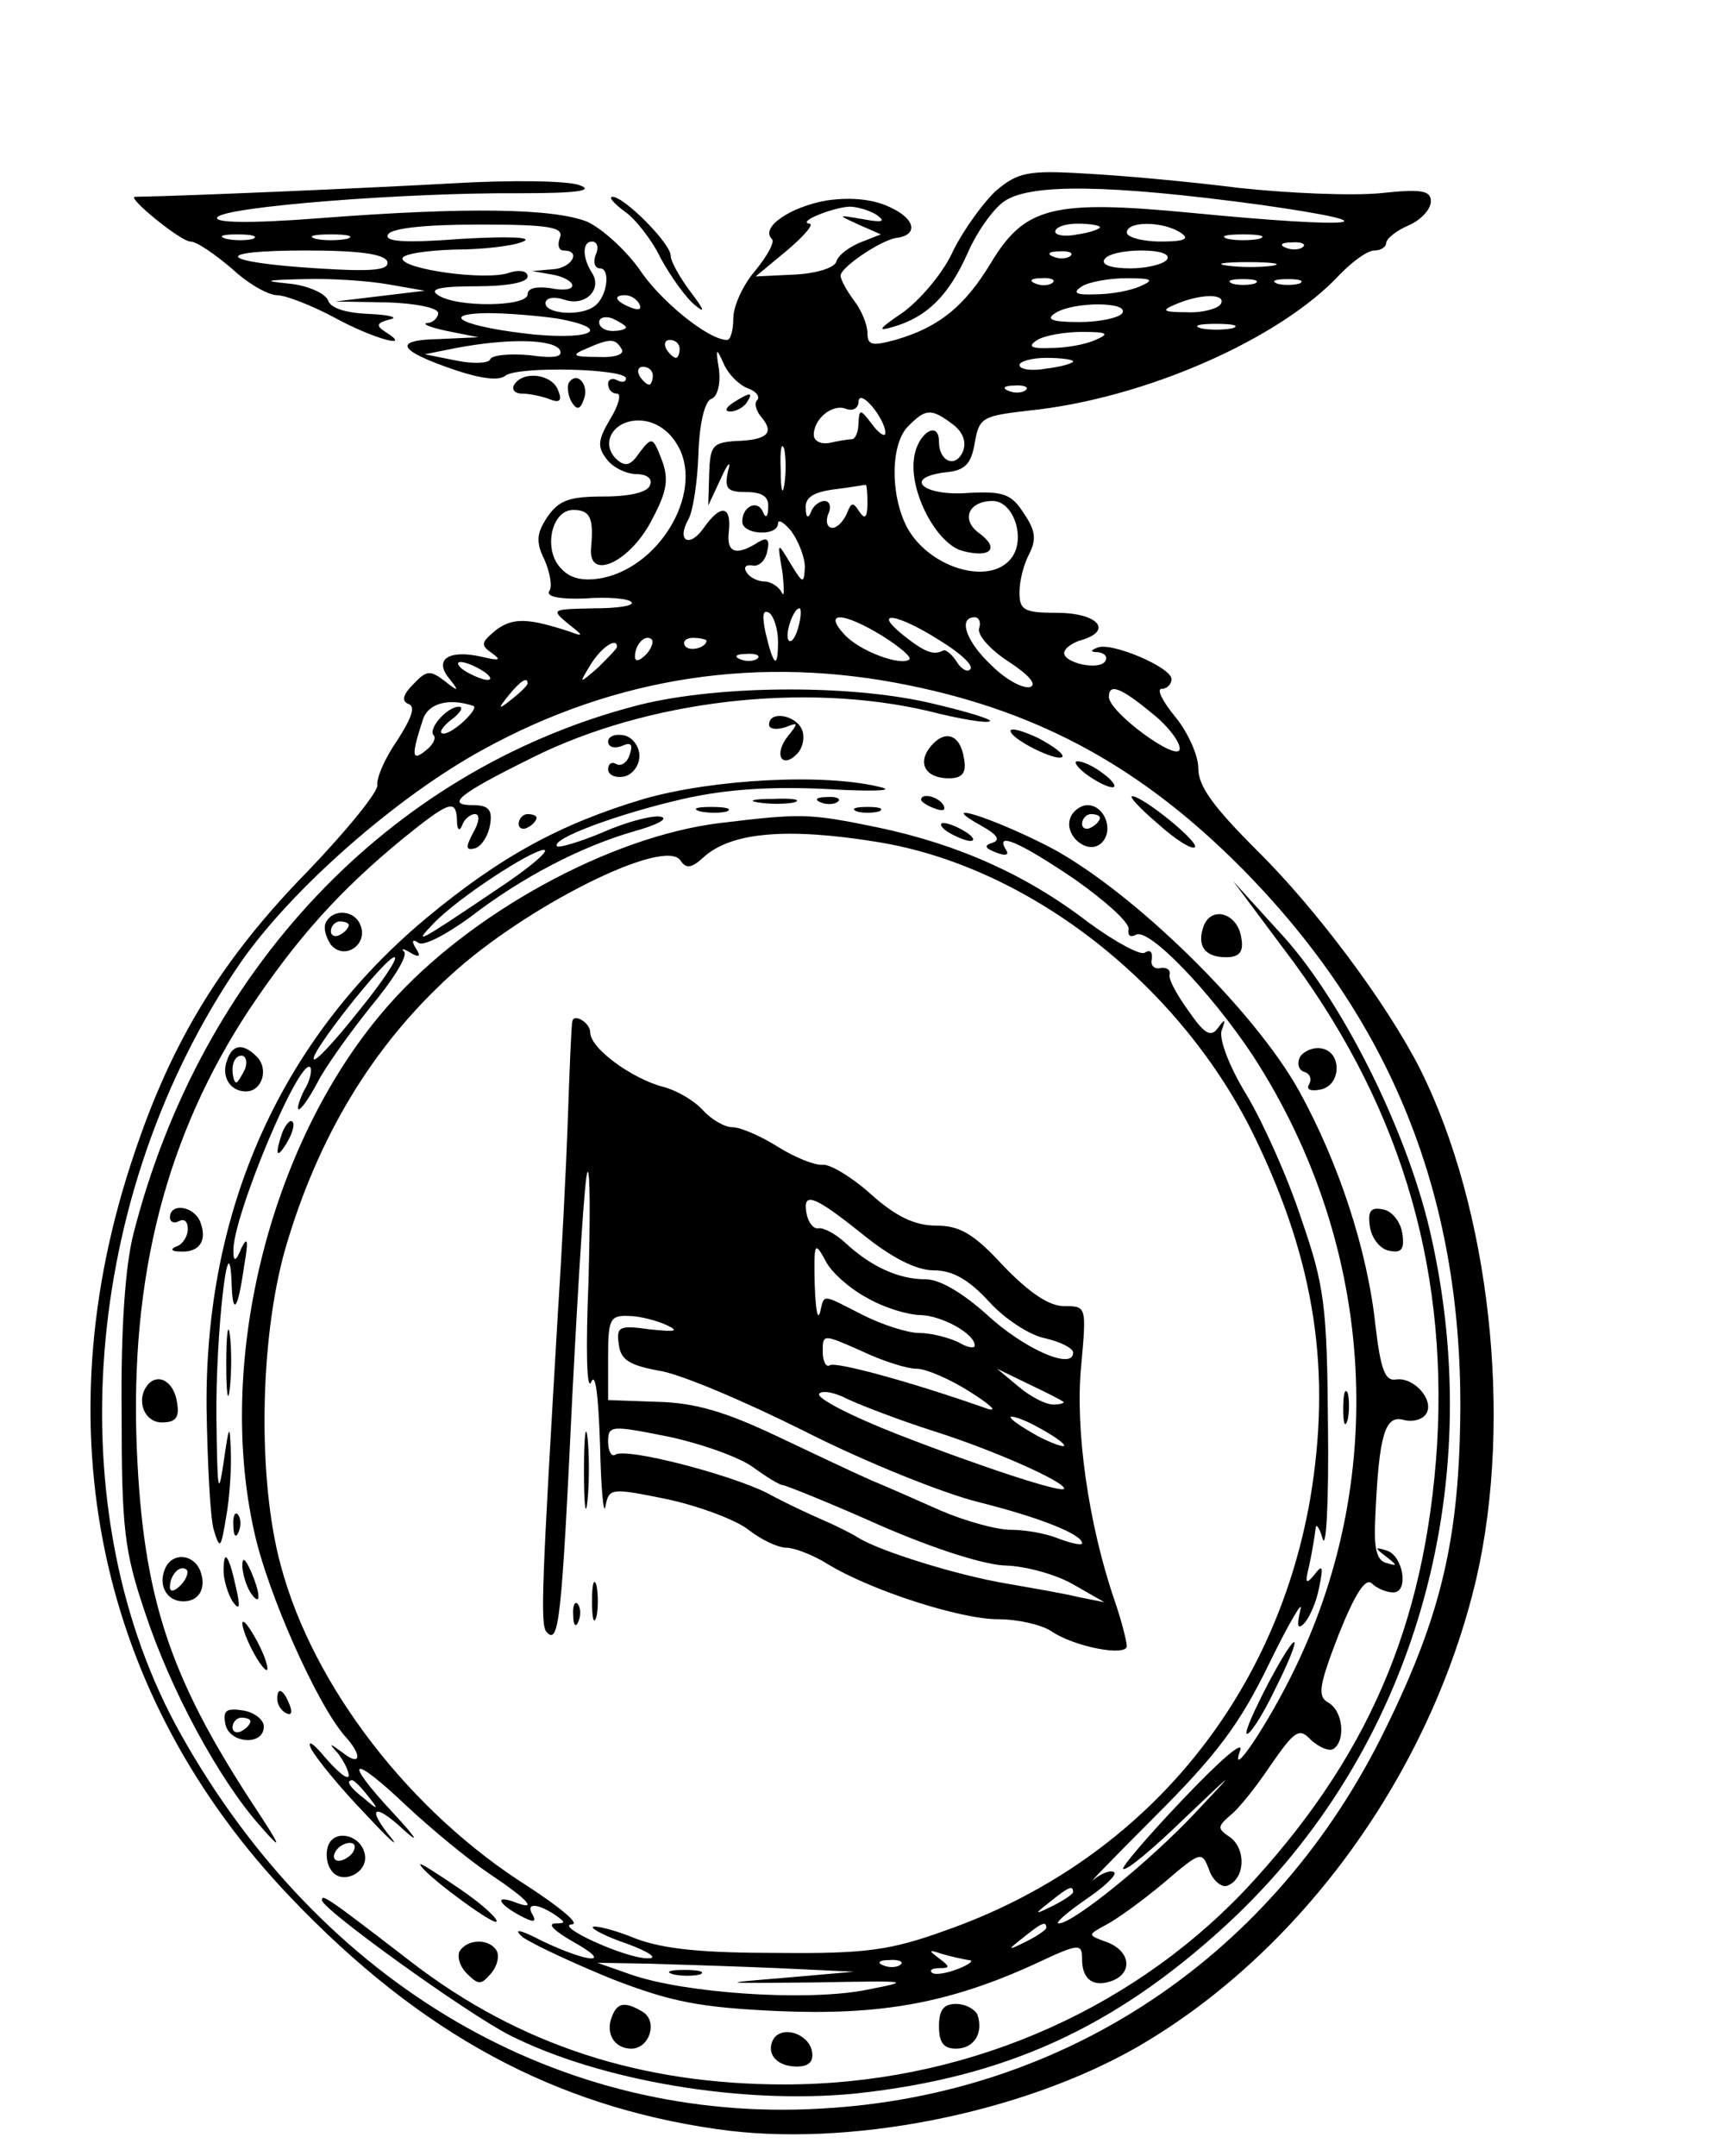 <svg xmlns="http://www.w3.org/2000/svg" version="1.0" width="256" height="321.333" viewBox="0 0 192 241"><path d="M111.4 21.3c-1.4 1.3-3.6 4.3-4.8 6.7-1.1 2.5-3.7 5.5-5.6 6.9-2.8 1.9-3 2.2-1 1.6 3.7-1.1 6.1-3.5 8.2-8.2 1-2.3 2.8-4.9 4.1-5.8 2.9-2 11.7-1.9 28.7.4 15.5 2.2 10.8 2.7-7.7.9-15.6-1.5-18.7-.7-22.5 5.6-2.9 4.8-5.8 7.2-10.7 8.6-2.6.7-3.1.6-3.1-.8 0-.9-.7-2.6-1.5-3.6-.8-1.1-1.5-2.3-1.5-2.8 0-.9 4.4-3.9 6.2-4.2 2.5-.3 2.2-2.1-.6-3.4-1.8-.9-4.3-1.2-7.1-.8-4.1.7-7.5 3-6.2 4.3.4.3-.5 1.9-1.8 3.5-1.4 1.6-2.5 4-2.5 5.4 0 1.3-.3 2.4-.7 2.4-2.1 0-7.5-4.4-9.8-7.9-1.5-2.1-4.1-4.5-5.8-5.3-3.7-1.5-13.3-1.7-30.1-.4-7.8.6-11.7.5-11.3-.1.7-1.2 21.3-2.8 34-2.7 6.3 0 8.2-.3 6.5-.9-1.3-.5-7.6-.6-14.3-.2-9 .5-29.4 1.4-35.4 1.5-1 0 5.1 5 6.2 5 .7 0 2.7 1.4 4.6 3 1.8 1.7 4.1 3 5.1 3 .9 0 3.8 1.1 6.4 2.5 4.4 2.4 8.9 3.6 5.7 1.6-1.1-.7-1-1 .5-1.4 1-.2 0-.5-2.2-.6-2.6-.1-4.4-.6-4.7-1.5-.3-.8-2.3-1.7-4.4-1.9-3-.3-2.7-.4 1.7-.5 3-.1 7.3.2 9.5.6l4 .7-5 .6-5 .6 5.8.1c3.1.1 5.7.6 5.7 1.2 0 .5-.6 1.1-1.2 1.1-.7.1.3.5 2.2.9l3.5.7-4.4.2c-5.3.1-4.6 1.3 1.9 3.5 2.7.9 4.8 1.2 5.5.6 1.4-1.1 13.5-.8 13.5.3 0 .4-.4.5-1 .2-.5-.3-1-.1-1 .4 0 .6.4 1.1 1 1.1.5 0 .2 1.3-.8 2.9-1.4 2.4-1.4 3.1-.3 4.5.7.9 2.2 1.6 3.3 1.6 1.1 0 1.8.5 1.5 1.2-.2.8-2.2 1.3-5.2 1.3-3.8 0-5 .4-6.3 2.3-1.2 1.8-1.3 2.8-.3 4.8.6 1.4.9 3 .5 3.5-.3.6 1.2.9 4 .8 2.5-.2 4.9 0 5.2.4.4.4-1.5.7-4.2.7-4.7.1-4.8.1-2.9 1.7 1.8 1.4 1.8 1.5.2.9-4.6-1.5-6.3-1.6-8.2-.2-1.7 1.4-1.8 1.7-.5 2.6 1.1.8.9.9-1.2.4-3.6-.8-5.3.3-3.6 2.4 1.2 1.5 1.1 1.6-.5.3-1.6-1.2-2-1.2-3.5.4-1.2 1.2-1.3 1.9-.5 2.2.8.3.3 1.6-1.3 4.1-1.4 2-2.3 4.2-2.2 4.9.2.7-3.4 5.1-7.8 9.7-9.6 9.8-15.2 19-19.4 31.6-10.4 30.7-4 60.6 17.5 83.1C47.1 227.4 62 235.4 80.2 238c14.5 2.1 33.9-1.7 47-9.2 18.3-10.6 32.8-30.6 37.9-52.4 4.1-17.9 1.5-41.3-6.3-56.9-3.7-7.3-11.6-17.9-18.3-24.5-4.8-4.8-6.5-7.1-6.5-9.1 0-1.5-1.2-4.1-2.6-5.8-1.4-1.7-2.1-3.1-1.5-3.1.6 0 1.1-.5 1.1-1.1 0-1.3-6.8-4.2-8.3-3.5-.8.3-.8.5.1.5.7.1 1.1.5.8 1-.7 1.1-4.6.2-4.6-.9 0-.5.9-1.2 2.1-1.5 3.4-1.1 1.5-3-2.9-3-3.7 0-4.2-.3-4.2-2.3 0-1.3.5-3.2 1.1-4.3.8-1.6.7-2.6-.6-4.5-1.4-2.2-2.3-2.5-6.2-2.3-5.1.4-7.4-1.7-2.6-2.3 2.2-.2 2.9-.9 3.3-3.3.5-2.8.8-3 6-3.6 12.9-1.3 28.2-8 34.9-15.3 1.4-1.4 3-2.6 3.8-2.6.7 0 1.3-.4 1.3-.8 0-.5 1.1-1.4 2.5-2 1.4-.6 2.5-1.8 2.5-2.7 0-1.2-1-1.4-5.7-.9-3.2.3-10.3 0-15.8-.6-5.5-.7-13.2-1.4-17.2-1.6-6.4-.4-7.5-.1-9.9 1.9zM98 24c1.1.8.7.9-1.5.5-2.9-.5-2.9-.5-.5.6l2.5 1.1-2.3.9c-1.2.5-2.5 1.4-2.7 2.2-.3.7-2.4 1.3-4.8 1.4l-4.2.2L88 28c1.9-1.6 3.1-3 2.5-3-1.4-.2 2.6-1.8 4.5-1.9.8 0 2.2.4 3 .9zm-35.4 2.6c-.3.8-.1 1.4.4 1.4 2.1 0 .9 2-1.2 2.1l-2.3.2 2.3.4c1.2.2 2.2.8 2.2 1.2 0 .5-1.1.6-2.5.3-1.5-.2-2.5 0-2.5.7 0 1.4-7.9 1.5-10 .1-1.1-.7.2-1 4.3-1 3.3 0 5.7-.4 5.7-1.1 0-.6-.9-.8-2.1-.4-2.6.9-11.9-.4-11.9-1.6 0-.5 2.6-.9 5.8-1 3.1 0 6.6-.4 7.7-.9 1.2-.5-1.7-.6-6.9-.3-6.5.5-8.7.3-8.2-.5.4-.7 4.2-1.1 10.2-1.1 7.9 0 9.5.3 9 1.5zm60.4-1.2c0 .2-1.1.6-2.5.8-1.4.3-2.5.1-2.5-.3 0-.5 1.1-.9 2.5-.9s2.5.2 2.5.4zm9 .6c1.1.7.5 1-2.2 1-2.1 0-3.8-.5-3.8-1 0-1.3 4-1.3 6 0zm-103.7.7c-.7.2-2.1.2-3 0-1-.3-.4-.5 1.2-.5 1.7 0 2.4.2 1.8.5zm10.5 0c-1 .2-2.6.2-3.5 0-1-.3-.2-.5 1.7-.5s2.7.2 1.8.5zm102 0c-1 .2-2.6.2-3.5 0-1-.3-.2-.5 1.7-.5s2.7.2 1.8.5zm-74.2 1.8c-.3.8-.1 1.5.5 1.5 1.2 0 .8 3.2-.6 4.2-1.5 1.2-5.5.9-5.5-.3 0-.6.9-.8 2.1-.4 2.3.8 4.3-1.1 3.1-3-1.1-1.7-1.1-3.5 0-3.5.6 0 .8.7.4 1.5zm79.1-.9c-.3.3-1.2.4-1.9.1-.8-.3-.5-.6.6-.6 1.1-.1 1.7.2 1.3.5zM43.3 29.2c.3 1-1.5 1.2-7.8.8-11.2-.7-12-2-1.3-2 6 0 8.7.4 9.1 1.2zm76.4-.6c-.3.3-1.2.4-1.9.1-.8-.3-.5-.6.6-.6 1.1-.1 1.7.2 1.3.5zm10.8.4c-.3.5-2.2 1-4.1 1-2.1 0-3.3-.4-2.9-1 .3-.6 2.2-1 4.1-1 2.1 0 3.3.4 2.9 1zm11.8.7c-1.3.2-3.5.2-5 0-1.6-.2-.5-.4 2.2-.4 2.8 0 4 .2 2.8.4zm-24.6 1.9c-.3.3-1.2.4-1.9.1-.8-.3-.5-.6.6-.6 1.1-.1 1.7.2 1.3.5zm9.8.4c-1.1.5-3.3.9-5 .9-2.3.1-2.6-.2-1.5-.9.8-.5 3.1-.9 5-.9 2.9 0 3.1.2 1.5.9zm12.8-.3c-.7.2-1.9.2-2.5 0-.7-.3-.2-.5 1.2-.5s1.9.2 1.3.5zm5 0c-.7.2-1.9.2-2.5 0-.7-.3-.2-.5 1.2-.5s1.9.2 1.3.5zM71.5 34c.3.6-.1.7-.9.4-1.8-.7-2.1-1.4-.7-1.4.6 0 1.3.4 1.6 1zm65 0c-.3.5-2.1 1-3.8.9-2.7 0-2.9-.2-1.2-.9 2.8-1.2 5.7-1.2 5 0zm-11 1c-.3.5-2.5 1-4.8 1-3.1 0-3.8-.3-2.7-1 2-1.3 8.3-1.3 7.5 0zm-63.2.6c6.1 1.1 4.2 2.4-2.5 1.8-7.7-.8-11.1-2.3-5.3-2.4 2.2 0 5.7.3 7.8.6zm7.7 1c0 .2-.7.4-1.5.4s-1.5-.4-1.5-1c0-.5.7-.7 1.5-.4.8.4 1.5.8 1.5 1zm67.8.1c-1 .2-2.6.2-3.5 0-1-.3-.2-.5 1.7-.5s2.7.2 1.8.5zM122.5 38c-1.1.5-3.3.9-5 .9-2.3.1-2.6-.2-1.5-.9.8-.5 3.1-.9 5-.9 2.9 0 3.1.2 1.5.9zm-59.9 1.1c.4.8-.6 1-3.4.6-2.3-.2-4.3 0-4.4.5-.2.4-1.9.5-3.8.1l-3.5-.7 3.5-.7c5.8-1.1 10.8-1 11.6.2zm6.9-.1c.4.6-.7 1-2.7.9-2.7 0-3-.2-1.3-.9 2.7-1.2 3.3-1.2 4 0zm6.5 0c0 .5-.2 1-.4 1-.3 0-.8-.5-1.1-1-.3-.6-.1-1 .4-1 .6 0 1.1.4 1.1 1zm7.6 4.4c.9.3 1.4.9 1.1 1.3-.4.3-.2 1.2.5 2 1.4 1.7.6 2.5-3 2.6-2.5.2-2.8.5-2.9 3.7l-.1 3.5 1.4-3c.8-1.8 1.2-2.1.8-.8-.4 1.9-.1 2.3 2 2.3 1.8 0 2.6.5 2.5 1.7 0 1.1-.3 1.3-.6.5-.6-1.4-2.3-.6-2.3 1.1 0 1.5 4 1.7 4 .2 0-.5.7-.1 1.5.9.8 1.1 1.5 2.9 1.5 4-.1 1.9-.2 1.9-1.6-.4-1.5-2.5-1.5-2.5-.9 1 .2 1.9.2 2.9-.1 2.2-.3-.6-1.2-1.2-1.9-1.2-.8 0-1.7-.5-2-1-.4-.6-.1-.9.6-.8.7.2 1.5-.5 1.7-1.6.3-1.3 0-1.6-1-1-2.5 1.6-3.6 1.2-3.3-1.2.3-2.9-.9-3.1-2.8-.4-1.6 2.3-3.1 1.5-1.7-1 .5-.9 1-4.2 1.1-7.3.1-3.3.7-5.8 1.4-6.1.7-.2 1.1-1.6.9-3.3-.4-2.4-.3-2.5.5-.7.5 1.2 1.7 2.4 2.7 2.8zm36.4-3c0 .2-1.3.6-3 .8-1.6.3-3 .1-3-.4 0-.4 1.4-.8 3-.8 1.7 0 3 .2 3 .4zM73 42c0 .5-.2 1-.4 1-.3 0-.8-.5-1.1-1-.3-.6-.1-1 .4-1 .6 0 1.1.4 1.1 1zm41.7 1.6c-.3.3-1.2.4-1.9.1-.8-.3-.5-.6.6-.6 1.1-.1 1.7.2 1.3.5zM99 48.4c0 .5-.7.1-1.5-1-1.3-1.7-1.4-1.7-1.5-.2 0 1-.3 1.8-.7 1.9-.5 0-1.6.2-2.5.4-1 .2-1.8-.2-1.8-.9 0-1.8 2.1-3.5 3.6-2.9.8.3 1.4-.1 1.4-.8.1-1.6 3 1.9 3 3.5zm7.5-1c1.1.8 1.6 1.9 1.2 3-.8 2-2.7 1.2-2.7-1 0-2.6-2.5-.9-2.8 1.9-.5 3.8 2.6 9.6 5.5 10.3 3.1.8 4.1-.3 1.8-2-2.1-1.5-1.2-3.6 1.5-3.6 2.4 0 3.8 4.4 2 6.5-2.5 3-9.2.9-11.6-3.6-1.9-3.7-1.8-9.4.2-11.3 1.9-1.9 2.5-2 4.9-.2zm-30.9 2.1c3.3 5-1.5 13.7-8.2 15.1-2.1.4-3.6.1-4.6-1-2.1-2-1.2-6.6 1.3-6.6 1.9 0 2.3.9 2 4.2-.4 3.9 4.5 1.6 6.9-3.3 1.6-3 1.8-4.4 1-6.5-1-2.6-1.1-2.6-2.5-.8-1 1.5-1.6 1.6-2.6.7-1.8-1.8-.3-4.3 2.5-4.3 1.6 0 3.2.9 4.2 2.5zm12.1 4.7c-.2 1.3-.4.5-.4-1.7-.1-2.2.1-3.2.4-2.3.2 1 .2 2.8 0 4zm9.3 2c0 1.7-.3 1.9-.9 1-.7-1.1-.9-1.1-1.4.2-.4.9-1.1 1.6-1.6 1.6-.6 0-.8-.7-.5-1.5.4-.8.2-1.5-.4-1.5-.6 0-1.3.6-1.5 1.2-.3.8-.6.7-.6-.4-.1-1.2.9-1.8 3.2-2.1 1.7-.2 3.3-.5 3.5-.5.1-.1.2.8.2 2zM87 71.7c0 3.2-.5 2.8-1.4-1-.4-1.9-.3-2.6.4-2.2.5.3 1 1.8 1 3.2zm2.3-1.7c-.3 1.2-.8 1.9-1.1 1.6-.5-.6.5-3.6 1.2-3.6.2 0 .2.9-.1 2zm9.4 1.1c1.9 1.2 3.2 2.3 3 2.6-.9.8-5.6-.9-7.3-2.8-2.4-2.6-.1-2.5 4.3.2zm6.4.5c2.3 1.4 3.8 2.8 3.4 3.2-.3.4-1 0-1.5-.8s-1.2-1.4-1.5-1.3c-1.1.6-2.1.2-4.5-1.7-3.6-2.9-.6-2.4 4.1.6zm4.4-1.4c-.3.7 1.2 2.4 3.2 3.7 2.3 1.5 3.3 2.6 2.5 2.9-.8.2-2.7-.8-4.3-2.4-2.9-2.7-3.8-5.4-1.9-5.4.5 0 .7.6.5 1.2zm-37.3 3c-.7.7-1.2.8-1.2.2 0-1.4 1.2-2.6 1.9-1.9.2.3-.1 1.1-.7 1.7zm6.8-1.6c0 .8-1.9 1.3-2.4.6-.3-.5.1-.9.9-.9s1.5.2 1.5.3zm-10 .7c0 .2-1 1.2-2.1 2.3-2.2 1.9-2.2 1.9-.8-.4 1.2-1.9 2.9-3 2.9-1.9zm15.7 1.3c-.3.3-1.2.4-1.9.1-.8-.3-.5-.6.6-.6 1.1-.1 1.7.2 1.3.5zM54 75c.8.5 1.1 1 .5 1-.5 0-1.7-.5-2.5-1s-1-1-.5-1c.6 0 1.7.5 2.5 1zm47.6 1.6c14.8 3 26.2 9.3 37.3 20.5 16.6 16.8 24.5 36.4 24.4 60.4-.1 14.4-2.1 23-8.4 35.8-12.3 25.2-35.6 40.9-63.1 42.4-29.2 1.7-55.8-13.8-71.5-41.7-14-24.8-11.2-60.5 6.6-86.4 5.7-8.2 17.4-18.5 27.1-23.8 14.9-8.2 31-10.6 47.6-7.2zM59 76.4c0 .2-.8 1-1.7 1.7-1.6 1.3-1.7 1.2-.4-.4 1.3-1.6 2.1-2.1 2.1-1.3zm69.9 3.4c1.9 1.5 3.2 3.4 3 4-.4 1.3-7.9-4.2-7.9-5.9 0-1.6 1.4-1 4.9 1.9zm-76-.9c.8.2-2.2 3.1-3.3 3.1-.6 0-.2-.7.8-1.5 1.1-.8 1.5-1.5.9-1.5-1.3 0-3.5 2.5-2.8 3.2.3.3-.1 1.1-.9 1.7-1.6 1.3-1.6.5-.3-3.5.6-1.8 2.9-2.4 5.6-1.5z"/><path d="M82 45c-.9.6-1 1-.3 1 .6 0 1.5-.5 1.8-1 .8-1.2.4-1.2-1.5 0zM70.7 79c-27.3 7.3-48.3 29.5-55.8 59-.9 3.6-1.4 10.6-1.3 20 0 12.8.3 15.4 2.6 22.2 2.9 8.8 8.3 18.7 12.8 23.8 2.7 3.1 2.6 2.7-.9-2.6-9.2-14.1-12.1-23-12.8-39.4-.8-19.3 3.3-35.1 12.6-49.2 5.3-7.9 10-13.2 17.2-19.1 5.2-4.2 5.9-4.4 6-2 0 1.1.3 1.3.6.5.2-.6.9-1.2 1.4-1.2.6 0 .5.9-.2 2.1-.9 1.7-.8 2 .3 1.7.7-.3 1.4-1.4 1.6-2.6.3-1.7-.2-2.2-1.9-2.2-3.1 0-1.7-1.2 6.6-5.3 12.8-6.4 30.4-8.5 44.4-5.2 3.5.9 6.6 1.4 6.8 1.1.2-.2-2.7-1.1-6.6-2-9.4-2.2-24.7-2-33.4.4z"/><path d="M86 81c0 .5.8.6 1.8.3 1.5-.6 1.5-.5.3 1-1.6 2-.7 3.7 1 2 .7-.7.9-1.9.6-2.7-.7-1.7-3.7-2.2-3.7-.6zm27 .7c0 .9 5.2 3.5 5.8 2.9.2-.3-1-1.2-2.7-2.1-1.7-.8-3.1-1.2-3.1-.8zm-45 1.2c0 .6.7.8 1.5.5 1.1-.5 1.3-.2.9 1-.3.9-1 1.3-1.5 1-.5-.3-.9 0-.9.6s.8 1 1.8.8c.9-.2 1.7-1.2 1.7-2.3 0-1.1-.8-2.1-1.7-2.3-1-.2-1.8.1-1.8.7zm36.1.5c-1.6 1.9-.6 3.6 2 3.6 1.5 0 2-.6 1.7-2.2-.4-2.7-2.1-3.3-3.7-1.4zm17.3 3.1c1.1.8 2.4 1.5 3 1.5.5 0 .1-.7-1-1.5-1-.8-2.3-1.4-2.9-1.4-.5 0-.1.6.9 1.4zM72 89.3c-9.4 2.8-16.1 6.5-24.3 13.3-16.2 13.5-24.8 32.5-24.6 54.8.1 6.1.4 12.2.8 13.6.7 2.3.8 2.1 1.4-1.5.4-2.2.6-5.6.5-7.5-.1-2.9-.2-2.7-.8 1.5-.6 4-.7 3.1-.8-5-.1-9.3 1.4-22.5 1.7-15.1.1 3.8.7 3.1 1.4-1.9.5-2.8.4-3.4-.3-2-.6 1.5-.9 1.6-.9.4-.2-3.6 7.4-21.8 8.6-20.6.2.3 0 1.5-.7 2.6-.6 1.2-.8 2.1-.6 2.1.3 0 1.2-1.3 2.1-3 .8-1.6 3.5-5.4 5.9-8.4 2.5-3 4.2-5.7 3.8-6.2-.4-.4-.1-.4.7.1 1 .6 1.2.4.6-.5-.5-.8-.4-1.1.3-.6.6.4 3.2-1 5.8-2.9 5.7-4.4 12.4-7.9 18.4-9.6 2.5-.7 3.8-1.4 2.9-1.6-.8-.2-3.7.5-6.4 1.7-2.6 1.1-5 1.8-5.2 1.6-.8-.8 6.7-3.6 14.1-5.3 4.9-1.1 9.8-1.4 16.1-1.1 4.9.3 7.7.2 6-.2-6.3-1.6-18.8-.9-26.5 1.3zM55.3 99.6c-8.6 5.8-9.2 6.1-6.8 3.6 2.8-2.9 10.8-8.1 12.3-8.2.8 0-1.7 2.1-5.5 4.6zm-15.1 13.3c-2.6 3.3-4.9 5.8-5.1 5.5-.6-.5 8-11.4 9-11.4.5 0-1.3 2.7-3.9 5.9z"/><path d="M84.8 89.7c1.2.2 3 .2 4 0 .9-.3-.1-.5-2.3-.4-2.2 0-3 .2-1.7.4zm7 0c.7.3 1.6.2 1.9-.1.4-.3-.2-.6-1.3-.5-1.1 0-1.4.3-.6.6zm11.2-.3c0 .2.7.7 1.6 1 .8.3 1.2.2.9-.4-.6-1-2.5-1.4-2.5-.6zm26.5 2.7c2 1.8 3.8 2.9 4.1 2.6.6-.5-5.8-5.7-7-5.7-.4 0 .9 1.4 2.9 3.1zm-51.2-1.4c.9.2 2.3.2 3 0 .6-.3-.1-.5-1.8-.5-1.6 0-2.2.2-1.2.5zm17.5 0c.6.2 1.8.2 2.5 0 .6-.3.1-.5-1.3-.5-1.4 0-1.9.2-1.2.5zm23.9.7c-.8 2 2 4.3 3.5 2.8 1.4-1.4.3-4.2-1.6-4.2-.7 0-1.6.6-1.9 1.4zm3.3 0c0 .3-.4.8-1 1.1-.5.3-1 .1-1-.4 0-.6.5-1.1 1-1.1.6 0 1 .2 1 .4zm-65 .7c0 .5.5.7 1 .4.6-.3 1-.8 1-1.1 0-.2-.4-.4-1-.4-.5 0-1 .5-1 1.1z"/><path d="M80.5 92c-12.3 1.5-28 10.1-37 20.3-13.1 14.8-19.4 39.4-15.1 58.8 1.5 7 7.1 19.5 10.2 23 2 2.2 1.7 3.4-.3 1.8-1.5-1.1-1.6-1.1-.5.1.6.8 1.2 1.9 1.2 2.5-.1.5-1.2-.4-2.6-2-1.4-1.7-2.1-2.1-1.6-1 .6 1.1 3.2 4.3 5.9 7.1 2.6 2.8 4 4.1 3.1 2.9-2.9-3.5-2-4.1 1.4-.9 1.8 1.6 1.3.8-1.1-1.8-5.9-6.3-4.9-6.9 1.4-.9 2.8 2.6 6.9 6 9.3 7.6 4.2 2.8 5.5 4.2 2.7 3.1-2.2-.8-1.8.2.6 1.5 1.5.8 1.9.8 1.5 0-.9-1.4.4-1.4 2.4-.1 1.3.9 1.3 1 0 1-.8.1.1.9 2 2 4.7 2.6 2 2.5-3.3 0-2.5-1.3-3.4-1.5-2.3-.5 1.1.8 5.6 2.9 10 4.7 6.7 2.6 9.9 3.2 18.6 3.6 11.5.5 19.2-.9 28.8-5.3 4.9-2.3 5.2-2.3 5.2-.5 0 2.3 1.3 3.2 3.4 2.4 2.3-.9 2-3.3-.6-4.3-2.2-.8-2.2-.8-.2-1.9 1.2-.6 4.1-2.7 6.5-4.7 4.2-3.6 4.3-3.6 5.1-1.5.4 1.2 1.4 2 2 1.8 2-.7 2.2-4 .4-5.4-1.5-1-1.5-1.2 0-2.5.9-.7 2.9-3.2 4.5-5.6 2.7-3.9 3.2-4.2 4.5-2.8.9.8 2 1.3 2.5 1 1.4-.9 1.1-4.3-.6-5.2-1.2-.7-1-1.9 1.2-7.6 1.8-4.5 3-6.4 3.7-5.7.5.5 1.6 1 2.4 1 1.8 0 1.1-4.2-.8-4.7-1.3-.4-1.3-.3 0 .7s1.3 1.1 0 .7c-1.1-.3-1.4-1.7-1.2-5.3.4-9.1 1.1-11.2 3.1-10.7 1 .3 2.2 0 2.6-.7.9-1.5-1.4-4.1-3.4-3.8-1.2.2-1.7-1-2.3-6.1-.9-8.4-4.1-18.1-8.5-26.1-5.1-9.2-18.8-22.5-27.9-27.3-6.6-3.4-13.1-5.4-7.5-2.3 1.6.9 2 1.5 1.1 1.8-1 .3-.9.6.4 1.1 1 .4 1.5.3 1.1-.3-1.3-2.1 1.5-.9 7.7 3.3 3.4 2.4 6.2 4.9 6 5.6-.1.7.2.9.8.6 1.4-.9 8.4 6.4 13.1 13.5 13.5 20.8 15.3 46.5 4.8 68.3-3 6.3-7.6 13.1-6.2 9.3.3-1.1-2.5 1.4-6.4 5.5-3.9 4.1-6.9 7.6-6.7 7.8.3.3 3.3-2.2 6.7-5.5 6-5.7 6.1-5.8 1.2-.6-5 5.3-13.5 12.2-15.1 12.2-.5 0 .9-1.2 2.9-2.6 2.1-1.4 3.6-2.8 3.3-3.1-.3-.3-1.3 0-2.3.8-.9.8 2.2-2.4 6.9-7.1 6.8-6.8 9.4-10.2 12.7-17 2.3-4.7 3.9-7.4 3.5-6-.4 1.7-.3 2.2.4 1.5.6-.6 1.4-2.4 1.7-4 .5-2.4.4-2.7-.5-1.5-1 1.2-1.1 1-.6-1 .3-1.4.6-3.2.7-4 0-.8.4-.4.8 1s.7-4.3.6-12.5c-.1-13.6-.4-15.8-3-23.3-1.5-4.6-4.3-10.8-6.1-13.8-1.9-3.1-3.1-6.2-2.8-7.2.5-1.3.4-1.4-.4-.3-.8 1.1-1.5.7-3.3-1.9-1.3-1.8-2.3-3.6-2.1-4.1.1-.5-.4-.8-1-.7-.7.2-1.2-.3-1-1 .1-.8-.2-1.1-.8-.7-.5.3-3.3-1.2-6.3-3.4-6.9-5.3-14.5-8.7-23.5-10.6-7.8-1.6-8.5-1.6-17.7-.5zM98 94.1c17.1 2.7 34.2 16.1 42.4 33.2 6.7 13.9 8.5 26.1 6.1 40.3-4 22.8-19.1 40.6-40.8 48.2-6.1 2.2-8.9 2.6-18.7 2.5-8.3 0-12.7-.4-15.9-1.6-2.4-1-4.6-1.5-4.8-1.3-.2.2 1.5 1.1 3.9 1.9 2.4.9 3.4 1.6 2.3 1.6-2.4.1-10.7-3.7-8.5-3.8.8-.1-1.4-1.9-4.9-4.2-13.2-8.3-24.1-22.4-27.7-35.9-2.6-9.5-2.4-25.2.5-35.4 3.6-12.4 9.7-22.6 18.5-30.6 8.4-7.7 24-15.5 25.7-12.8.6.9 1.2.9 2.6-.4 3.1-2.8 9.4-3.3 19.3-1.7zM41.1 200.7c1.3 1.6 1.2 1.7-.3.4-1.7-1.3-2.2-2.1-1.4-2.1.2 0 1 .8 1.7 1.7zm78.9 10.8c0 .2-1 .9-2.2 1.5-2.2 1.1-2.2 1-.4-.4 2.1-1.7 2.6-1.9 2.6-1.1zm-3 4c0 .2-1 .9-2.2 1.5-2.2 1.1-2.2 1-.4-.4 2.1-1.7 2.6-1.9 2.6-1.1zm-8.7 3.6c.7 0 .1.5-1.2 1s-2.6.7-2.9.4c-.3-.3.1-.5.9-.5 1.2 0 1.1-.2-.1-1.1-1.2-.9-1.2-1 .3-.5 1 .3 2.4.6 3 .7zM87 220l8.5.4-8 .7c-7.3.6-7.1.6 3.5.5 11-.2 11.2-.2 5.5.9-6.7 1.2-20 .3-26-1.8l-3.7-1.3 5.8.1c3.3.1 9.7.3 14.4.5zm13.7-.4c-.3.3-1.2.4-1.9.1-.8-.3-.5-.6.6-.6 1.1-.1 1.7.2 1.3.5z"/><path d="M64 114.2c-.1.2-.3 5-.5 10.8-.2 5.8-.7 15.4-1.1 21.5-1.8 30.5-2 35.1-1.3 35.9 1.4 1.6 1.7-1.2 2.9-26.4.7-13.5 1.4-24.7 1.7-25 .3-.3.3 5.3.1 12.5-.3 7.1-.2 12.1.3 11 .5-1.2.8 1.4 1 7 .1 4.9.4 8 .6 6.9.4-2.1.6-2.1 7-.8 3.6.8 7.6 2.3 9 3.4 1.4 1.1 3.3 2 4.2 2 .9 0 3 .8 4.6 1.8 4.9 3 14.9 6.2 19.1 6.2 2.2 0 4.8.6 5.9 1.3 2.6 1.8 8.5 2.9 8.5 1.7 0-.5-.6-2.9-1.4-5.2-2.9-8.5-4.4-19.1-3.7-26.1.6-6.7.6-6.7-1.9-6.7-1.7 0-3.9-1.5-6.8-4.5-3.3-3.6-4.9-4.5-7.5-4.5-2.4 0-4.5-1-7.3-3.5-2.1-1.9-4.6-3.4-5.4-3.3-.8.1-3.1-.8-5-2s-4.2-2.2-5.1-2.2c-.9 0-2.4-.9-3.3-1.9-1-1.1-2.9-2.2-4.4-2.6-3.5-.9-8.2-4.3-8.2-6.1 0-1.1-1.9-2.2-2-1.2zM96.5 138c3.2 2.6 6 4 7.9 4 2.1 0 3.9 1 6.2 3.5 1.7 1.9 4.6 3.8 6.3 4.1 1.7.4 3.1 1.1 3.1 1.6 0 2-5.5-.4-9.7-4.3-2.7-2.4-5.2-3.9-6.8-3.9-3 0-6.1-1.4-9-4.1-1.1-1-2.4-1.7-3-1.6-.5.1-1.1-.6-1.3-1.6-.5-2.6.8-2.1 6.3 2.3zm.5 7.1c1.9 1.1 4.6 1.9 6 1.9 2.4.1 6 2.1 6 3.4 0 .4-.9.2-1.9-.4-1.1-.5-3-1-4.3-1-1.3 0-4.1-.9-6.3-2-4.7-2.4-4.3-2.4-4.8-.3-.3 1-.5-.5-.6-3.2-.1-4.6 0-4.8 1.2-2.6.6 1.3 2.8 3.2 4.7 4.2zm-22.5 3c1.5.7 1.1.8-1.8.5-3.5-.5-3.8-.3-3.5 1.7.2 1.7 1.2 2.3 4.4 2.9 2.3.3 9.6 3.4 16.4 6.8 6.7 3.4 15.4 6.9 19.4 7.9 6.8 1.7 11.6 3.6 11.6 4.6 0 .3-1.2 0-2.6-.5-1.4-.6-3.8-1-5.4-1-1.6 0-5.1-1-7.7-2.1-2.7-1.2-6.1-2.7-7.8-3.4-1.6-.7-6.5-3-10.7-5-5.7-2.7-9.1-3.7-13.2-3.8l-5.6-.2v-4.8c0-4.2.2-4.7 2.3-4.6 1.2 0 3.1.5 4.2 1zm28 4.9c1.1 0 3.8 1.2 6 2.6 2.2 1.4 3.1 2.2 2 1.9-8.8-3.1-17-5.3-17.7-4.9-.4.3-.8-.4-.8-1.5 0-2 0-2 4.3-.1 2.3 1.1 5.1 2 6.2 2zm16.4 3.7c.2.1-.3.3-1.1.3-.9 0-2.6-.9-3.9-2l-2.4-2 3.5 1.7c1.9.9 3.7 1.8 3.9 2zm-14.4 3.3c6.6 2.1 14.5 5.6 14.5 6.4 0 .6-9.2-2.4-18.7-6.1-5.1-2-9-4-8.7-4.5.3-.4 1.7-.2 3.2.6 1.5.7 5.9 2.4 9.7 3.6zm14.5 1.6c0 .2-1.3-.2-3-1.1-1.6-.9-3-1.8-3-2.1 0-.2 1.4.2 3 1.1 1.7.9 3 1.8 3 2.1zM84.2 164c1.5 1.1 3 2 3.3 2 .3 0 5.3 2 10.9 4.5 6.2 2.7 11.9 4.5 14.2 4.5 2.2.1 5.5 1 7.4 2.1l3.5 2-3-.6c-1.6-.4-5.2-1-8-1.5-5.4-.9-14.1-3.6-16.5-5.1-.8-.5-2.6-1.4-4-2-1.4-.6-4.2-1.9-6.2-3-4.2-2.1-15.7-5.1-17-4.3-.4.3-.8-.4-.8-1.4 0-1.9.3-1.9 6.8-.6 3.7.8 7.9 2.3 9.4 3.4z"/><path d="M65.3 164.5c0 3.8.2 5.3.4 3.2.2-2 .2-5.2 0-7-.2-1.7-.4-.1-.4 3.8zm.9 14.5c0 1.9.2 2.7.5 1.7.2-.9.2-2.5 0-3.5-.3-.9-.5-.1-.5 1.8zm-2.1 1.6c0 1.1.3 1.4.6.6.3-.7.2-1.6-.1-1.9-.3-.4-.6.2-.5 1.3zm11.2 40.1c.9.2 2.3.2 3 0 .6-.3-.1-.5-1.8-.5-1.6 0-2.2.2-1.2.5zM106 93c.8.5 2 1 2.5 1 .6 0 .3-.5-.5-1s-1.9-1-2.5-1c-.5 0-.3.5.5 1z"/><path d="M143.5 106c12.8 16.8 18.4 35 17.2 55.5-1.3 20.2-7.8 35.2-21.6 49.9C126 225.1 107.4 233 87.7 233c-16 0-29.6-4.4-41.6-13.6-9.6-7.4-10.1-7.7-10.1-7 0 1 16.1 12.6 21 15.1 10.1 5.1 26.1 7.8 38.8 6.5 16.6-1.8 28.8-7.3 41.4-18.9 20.8-19.2 29.4-48.6 22.7-77.5-2.7-11.6-10.1-26.3-17-33.6l-5-5.5 5.6 7.5zm-107-3c-.4.6-.1 1.7.5 2.6 1.5 1.8 4.2 0 3.3-2.2-.6-1.6-2.9-1.9-3.8-.4zm2.5.4c0 .3-.4.8-1 1.1-.5.3-1 .1-1-.4 0-.6.5-1.1 1-1.1.6 0 1 .2 1 .4z"/><path d="M134.6 103.5c-.8 2.2.1 3.5 2.5 3.5 1.5 0 2-.6 1.7-2.2-.4-2.7-3.3-3.6-4.2-1.3zm-109.2 15c-.7 1.8.3 3.5 2.1 3.5s2.6-2.5 1.2-3.9c-1.5-1.5-2.7-1.4-3.3.4zm2 1c-.4.8-.8 1.5-1 1.5-.2 0-.4-.7-.4-1.5s.4-1.5 1-1.5c.5 0 .7.7.4 1.5zm118-1.4c-.4.7-.2 1.5.4 1.7.7.2.9.8.6 1.4-.4.6.2.8 1.2.6 2.4-.4 2.5-4.2.2-4.6-.9-.2-2 .3-2.4.9zm-113.8 8.4c-.9 2.6-.7 3.2.5 1.2.6-1 .9-2.1.6-2.3-.2-.3-.7.2-1.1 1.1zM19 136.1c0 .5.5.7 1 .4.6-.3 1 0 1 .9 0 .8-.6 1.7-1.2 1.9-.8.3-.7.6.4.6 2.1.1 3-1.2 2.2-3.3-.7-1.8-3.4-2.2-3.4-.5zm134.2 1.1c.2 1.2 1.1 2.4 2.1 2.6 1.4.3 1.8-.1 1.5-2-.2-1.2-1.1-2.4-2.1-2.6-1.4-.3-1.8.1-1.5 2zM25.3 152.5c0 3.3.2 4.5.4 2.7.2-1.8.2-4.5 0-6s-.4 0-.4 3.3zm-8.6 2.1c-1.6 1.6-.7 4.4 1.4 4.4 1.5 0 2-.5 1.7-2.2-.3-2.2-1.9-3.3-3.1-2.2zm133.5 2.9c0 1.6.2 2.2.5 1.2.2-.9.2-2.3 0-3-.3-.6-.5.1-.5 1.8zM26.1 170.6c0 1.1.3 1.4.6.6.3-.7.2-1.6-.1-1.9-.3-.4-.6.2-.5 1.3zm-7.7 4.9c-.7 1.8.3 3.5 2.1 3.5s2.6-1.5 1.9-3.4c-.8-2-3.3-2.1-4-.1zm1.8 1.7c-.7.7-1.2.8-1.2.2 0-1.4 1.2-2.6 1.9-1.9.2.3-.1 1.1-.7 1.7zm4.8-1.6c0 1 .5 2.6 1 3.4.8 1.1.9.7.4-1.5-.8-3.7-1.4-4.5-1.4-1.9zm2.1-.6c0 .8.4 2.2.9 3 1.2 1.8 1.2.2 0-2.5-.6-1.3-.9-1.5-.9-.5zm0 6.5c0 .5.6 2.1 1.4 3.5.8 1.4 1.4 2 1.4 1.5 0-.6-.6-2.1-1.4-3.5-.8-1.4-1.4-2.1-1.4-1.5zm114.7 6.7c-1.5 2.9-2.6 5.3-2.4 5.6.3.2 1.7-1.9 3.1-4.8 3.4-6.8 2.8-7.4-.7-.8zM31 189.9c0 .6.4 1.3 1 1.6.6.3.7-.1.4-.9-.7-1.8-1.4-2.1-1.4-.7zm-5.8 2.8c.4 2.2 4.3 2.5 4.3.3 0-.8-1.1-1.6-2.3-1.8-1.9-.3-2.3 0-2 1.5zm2.8-.3c0 .3-.4.8-1 1.1-.5.3-1 .1-1-.4 0-.6.5-1.1 1-1.1.6 0 1 .2 1 .4zm8.7 13.9c-.3.8-.2 2 .3 2.7 1.1 1.8 4.2.4 3.8-1.7-.4-2.2-3.4-2.9-4.1-1zm2.8.7c-.3.5-1.1 1-1.6 1-.6 0-.7-.5-.4-1 .3-.6 1.1-1 1.6-1 .6 0 .7.4.4 1zm7.5 1.4c0 .8 8.1 6.8 8.5 6.4.3-.2-1.5-1.9-4-3.6-2.5-1.7-4.5-3-4.5-2.8zm4.4 9.7c-.3.6 0 1.7.8 2.5 1.3 1.3 1.6 1.3 2.7 0 .7-.8 1-2 .6-2.6-.8-1.3-3.2-1.3-4.1.1zm17 7.4c-.7 1.8.3 3.5 2.2 3.5 2 0 3-3 1.3-4.1-2-1.2-2.9-1.1-3.5.6zm36.6 1c0 1.8.5 2.5 1.9 2.5 2 0 3.1-1.7 2.4-3.8-.3-.6-1.3-1.2-2.4-1.2-1.4 0-1.9.7-1.9 2.5zm-18.5 1.4c-.9 1.6.3 3.1 2.6 3.1 1.4 0 1.9-.6 1.7-1.7-.4-2-3.3-2.9-4.3-1.4zM69.8 23.6c1.2.8 3.1 3.2 4.1 5.3 1.1 2 2.8 4.4 3.8 5.2 1.2 1 1.1.6-.5-1.5-1.2-1.6-2.2-3.4-2.2-4 0-1.4-5.2-6.6-6.5-6.6-.5 0 .1.7 1.3 1.6zM57.5 43c-.3.5 0 1 .9 1 .8 0 2.2.3 3 .6 1.2.5 1.5.2 1-1-.7-1.8-3.9-2.2-4.9-.6zm6.1-.2c-.2.4-.1 1.4.3 2.1.6 1 1 .9 1.4-.3.6-1.6-.8-3.2-1.7-1.8z"/></svg>
